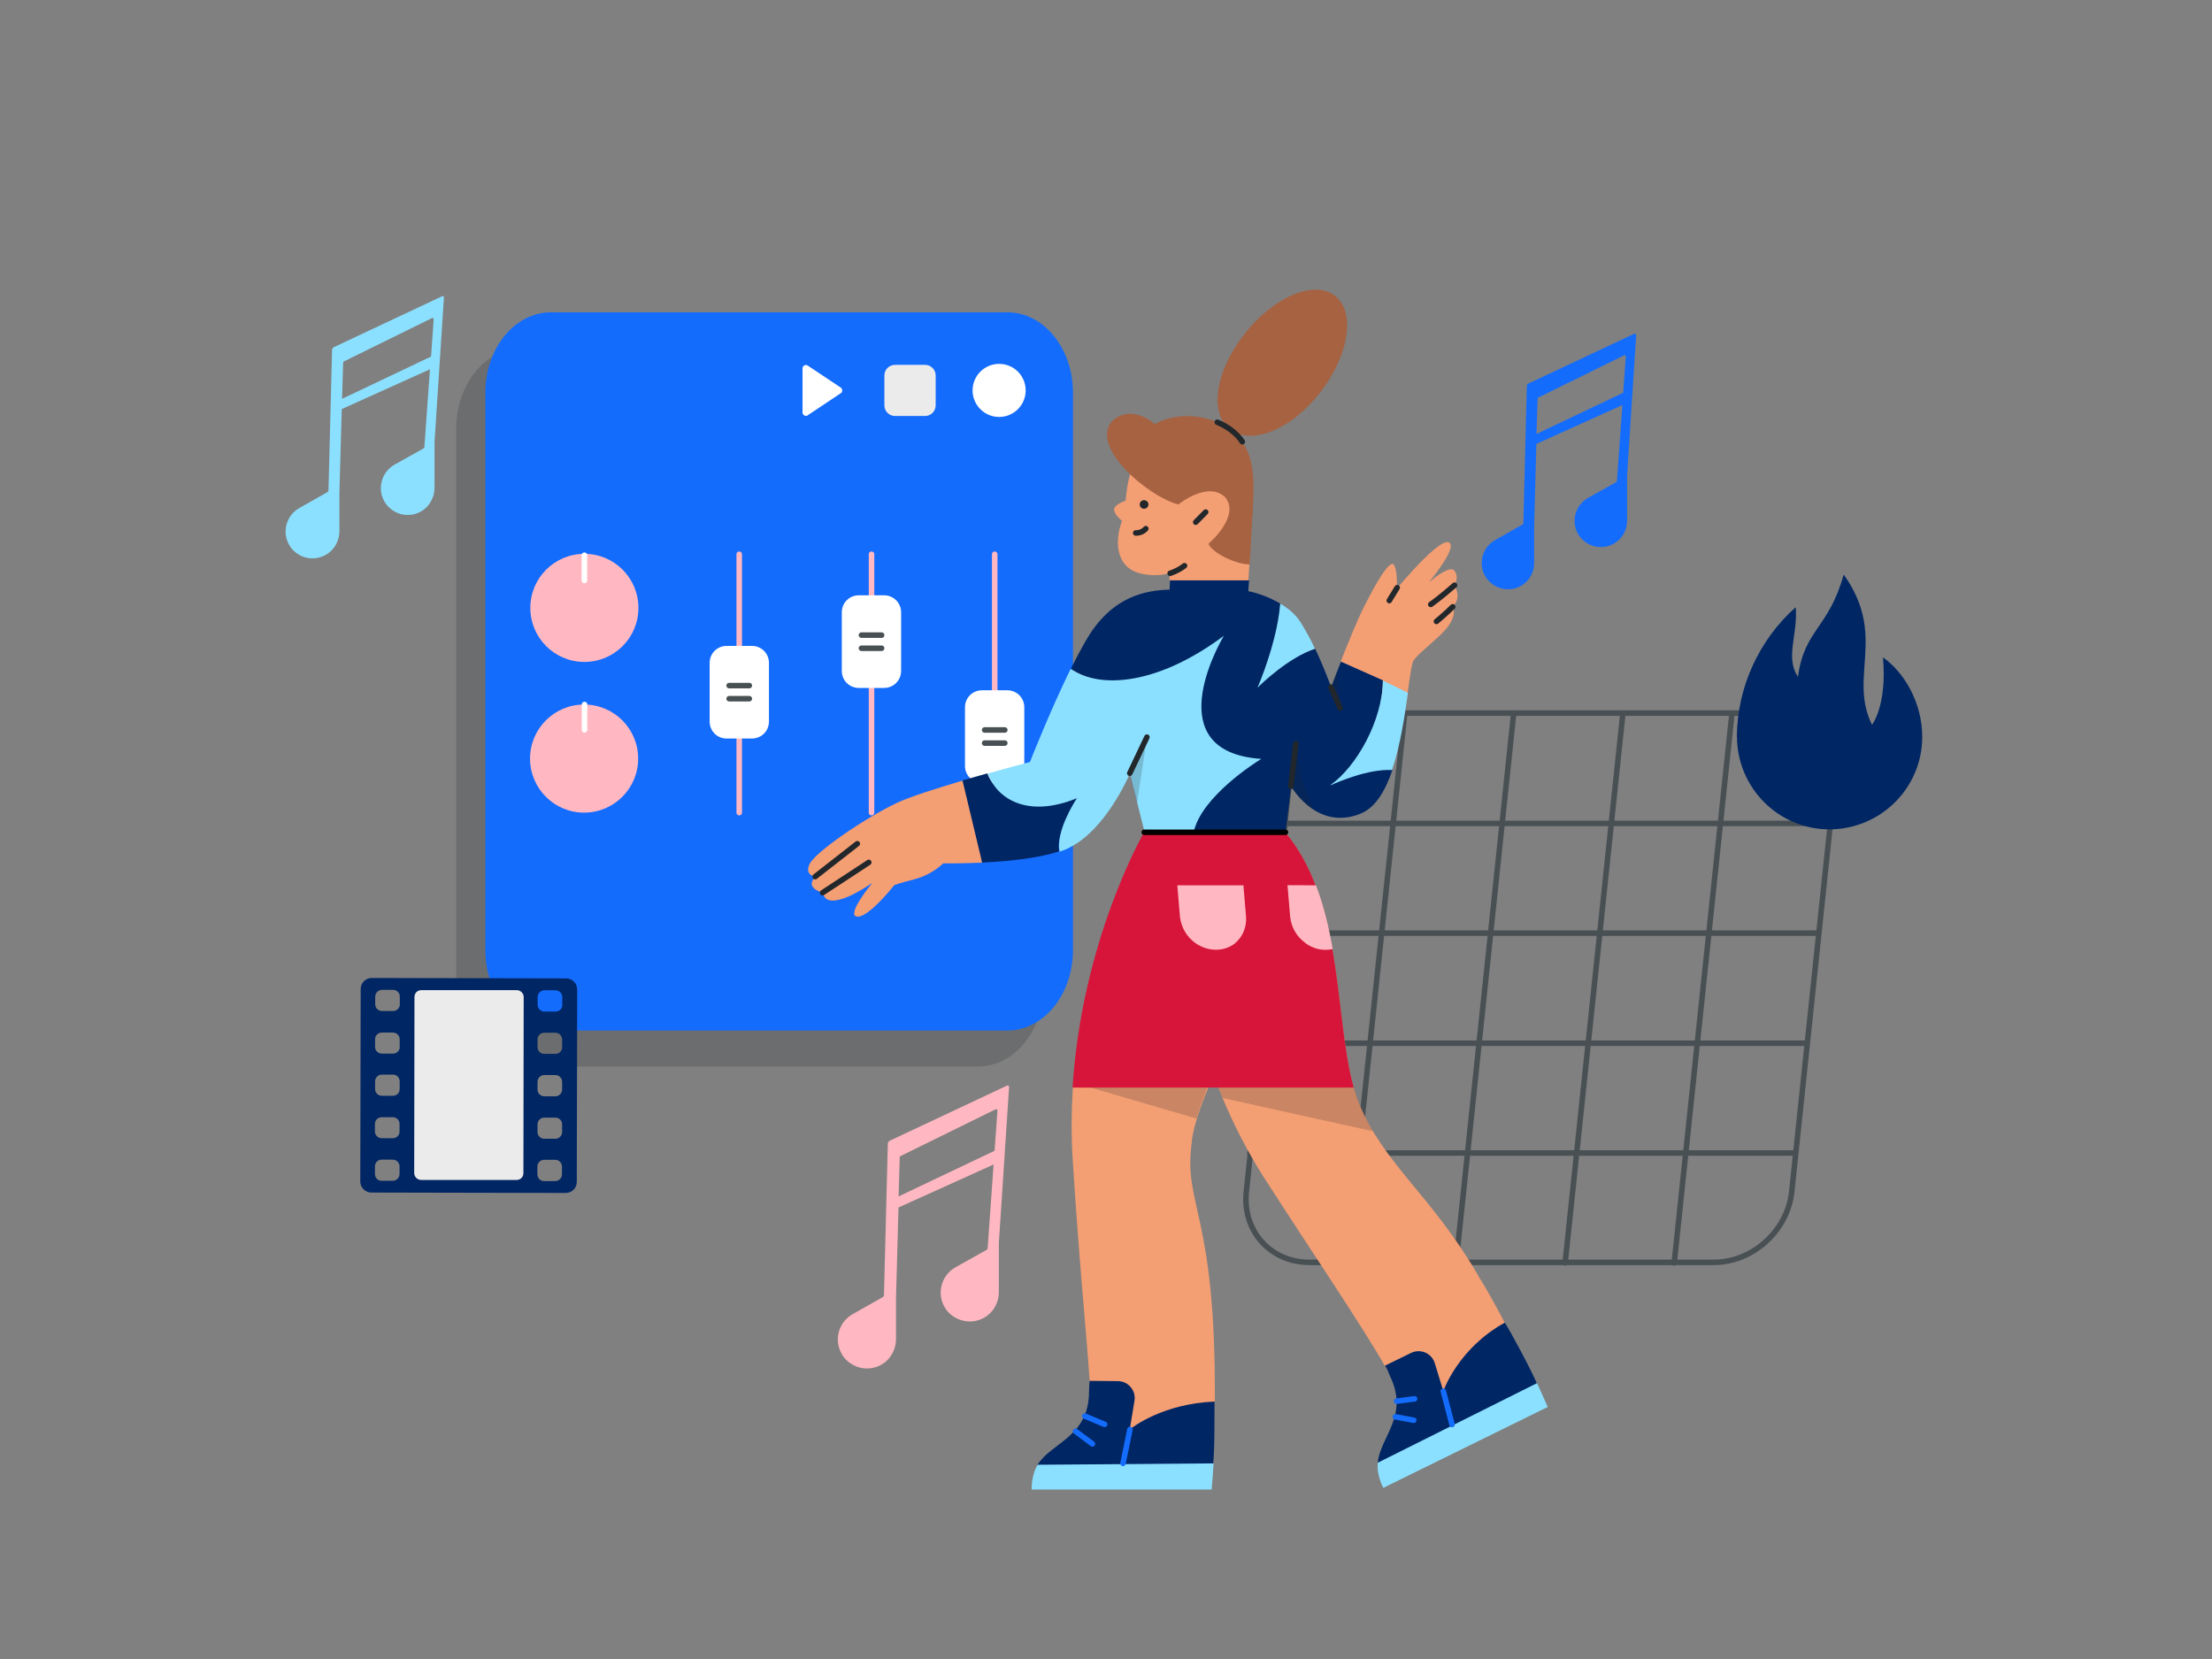 <?xml version="1.0" encoding="UTF-8"?>
<svg id="Layer_1" data-name="Layer 1" xmlns="http://www.w3.org/2000/svg" xmlns:svgjs="http://svgjs.com/svgjs" version="1.1" viewBox="0 0 1600 1200">
  <rect x="0" y="0" width="1600" height="1200" fill="#808080" stroke="none"/>
  <defs>
    <style>
      .cls-1 {
        fill: #146cfd;
      }

      .cls-1, .cls-2, .cls-3, .cls-4, .cls-5, .cls-6, .cls-7, .cls-8, .cls-9, .cls-10, .cls-11 {
        stroke-width: 0px;
      }

      .cls-12 {
        stroke: #000;
      }

      .cls-12, .cls-13, .cls-14, .cls-15, .cls-16, .cls-17 {
        fill: none;
        stroke-linecap: round;
        stroke-linejoin: round;
        stroke-width: 4px;
      }

      .cls-2 {
        fill: #d7153a;
      }

      .cls-3 {
        fill: #002664;
      }

      .cls-13 {
        stroke: #fff;
      }

      .cls-4 {
        fill: #8ce0ff;
      }

      .cls-5 {
        fill: #a66241;
      }

      .cls-6 {
        fill: #f49e73;
      }

      .cls-7 {
        isolation: isolate;
        opacity: .2;
      }

      .cls-7, .cls-9 {
        fill: #22272b;
      }

      .cls-14 {
        stroke: #146cfd;
      }

      .cls-15 {
        stroke: #495054;
      }

      .cls-16 {
        stroke: #22272b;
      }

      .cls-8 {
        fill: #ebebeb;
      }

      .cls-10 {
        fill: #ffb8c1;
      }

      .cls-11 {
        fill: #fff;
      }

      .cls-17 {
        stroke: #ffb8c1;
      }
    </style>
  </defs>
  <g>
    <path class="cls-15" d="M947.1,913.1h292.5c28.2,0,53.4-22.9,56.4-51l31-295.3c3-28.2-17.5-51-45.6-51h-292.5c-28.1,0-53.4,22.9-56.4,51l-31,295.3c-3,28.2,17.5,51,45.6,51Z"/>
    <path class="cls-15" d="M1094.9,515.8l-41.7,397.7"/>
    <path class="cls-15" d="M1016.1,515.8l-41.8,397.7"/>
    <path class="cls-15" d="M1173.9,515.8l-41.8,397.7"/>
    <path class="cls-15" d="M1252.8,515.8l-41.8,397.7"/>
    <path class="cls-15" d="M912.3,754.6h394.4"/>
    <path class="cls-15" d="M904,834h394.4"/>
    <path class="cls-15" d="M929.1,595.6h394.4"/>
    <path class="cls-15" d="M920.7,675h394.4"/>
  </g>
  <g>
    <path class="cls-7" d="M377.4,251.9h330.2c26.2,0,47.3,26,47.3,58.1v403.3c0,32.1-21.2,58.1-47.3,58.1h-330.2c-26.2,0-47.4-26-47.4-58.1v-403.4c0-32,21.2-58,47.4-58Z"/>
    <path class="cls-1" d="M398.5,225.9h330.2c26.2,0,47.4,26,47.4,58.1v403.3c0,32.1-21.2,58.1-47.4,58.1h-330.2c-26.1,0-47.4-26-47.4-58.1v-403.4c0-32,21.2-58,47.4-58Z"/>
  </g>
  <g>
    <path class="cls-17" d="M534.7,400.9v186.9"/>
    <path class="cls-11" d="M525.6,467.2h18.3c6.9,0,12.3,5.5,12.3,12.3v42.4c0,6.9-5.5,12.3-12.3,12.3h-18.3c-6.9,0-12.3-5.5-12.3-12.3v-42.4c0-6.9,5.5-12.3,12.3-12.3Z"/>
    <path class="cls-15" d="M542,495.9h-14.6"/>
    <path class="cls-15" d="M542,505.4h-14.6"/>
    <path class="cls-17" d="M630.4,400.9v186.9"/>
    <path class="cls-11" d="M621.2,430.6h18.3c6.9,0,12.3,5.6,12.3,12.3v42.4c0,6.9-5.6,12.3-12.3,12.3h-18.3c-6.9,0-12.3-5.5-12.3-12.3v-42.4c0-6.9,5.5-12.3,12.3-12.3Z"/>
    <path class="cls-15" d="M637.7,459.4h-14.6"/>
    <path class="cls-15" d="M637.7,468.9h-14.6"/>
    <path class="cls-17" d="M719.5,400.9v186.9"/>
    <path class="cls-11" d="M710.3,499.3h18.3c6.9,0,12.3,5.5,12.3,12.3v42.4c0,6.9-5.5,12.3-12.3,12.3h-18.3c-6.9,0-12.3-5.5-12.3-12.3v-42.4c0-6.9,5.5-12.3,12.3-12.3Z"/>
    <path class="cls-15" d="M726.8,528h-14.6"/>
    <path class="cls-15" d="M726.8,537.5h-14.6"/>
    <path class="cls-10" d="M422.7,478.8c21.6,0,39.1-17.5,39.1-39.1s-17.5-39.1-39.1-39.1-39.1,17.5-39.1,39.1,17.5,39.1,39.1,39.1Z"/>
    <path class="cls-13" d="M422.7,401.6v18.3"/>
    <path class="cls-10" d="M422.5,587.8c21.6,0,39.1-17.5,39.1-39.1s-17.5-39.1-39.1-39.1-39.1,17.5-39.1,39.1,17.5,39.1,39.1,39.1Z"/>
    <path class="cls-13" d="M422.8,509.6v18.3"/>
  </g>
  <g>
    <path class="cls-11" d="M722.7,301.6c10.6,0,19.2-8.6,19.2-19.2s-8.6-19.2-19.2-19.2-19.2,8.6-19.2,19.2,8.6,19.2,19.2,19.2Z"/>
    <path class="cls-8" d="M647.4,263.9h21.7c4.2,0,7.7,3.4,7.7,7.7v21.6c0,4.2-3.4,7.7-7.7,7.7h-21.7c-4.2,0-7.7-3.4-7.7-7.7v-21.6c0-4.2,3.4-7.7,7.7-7.7Z"/>
    <path class="cls-11" d="M608.2,280.4l-24-16c-1.1-.7-2.6-.4-3.3.7-.3.4-.4.8-.4,1.3v32c0,1.3,1.1,2.4,2.4,2.4s.9-.1,1.3-.4l24-16c1.1-.7,1.3-2.1.7-3.2-.1-.3-.3-.5-.6-.7Z"/>
  </g>
  <g>
    <path class="cls-3" d="M409.5,707.7l-140.6-.3c-4.4,0-8,3.5-8,7.9l-.3,139.3c0,4.4,3.6,7.9,7.9,8l140.7.3c4.4,0,8-3.5,8-7.9l.3-139.3c0-4.4-3.6-8-7.9-8ZM289,849.2c0,2.7-2.2,4.9-4.9,4.9h-8.1c-2.7,0-4.8-2.2-4.8-4.9v-5.6c0-2.7,2.2-4.8,4.8-4.8h8.1c2.7,0,4.9,2.2,4.9,4.8v5.6ZM289,818.5c0,2.7-2.2,4.8-4.8,4.8h-8.1c-2.7,0-4.9-2.2-4.9-4.8v-5.6c0-2.7,2.2-4.8,4.9-4.8h8.1c2.7,0,4.8,2.2,4.8,4.8v5.6ZM289.1,787.8c0,2.7-2.2,4.8-4.8,4.8h-8.1c-2.7,0-4.9-2.2-4.9-4.8v-5.6c0-2.7,2.2-4.9,4.9-4.9h8.1c2.7,0,4.8,2.2,4.8,4.9v5.6h0ZM289.2,757.2c0,2.7-2.2,4.9-4.9,4.9h-8.1c-2.7,0-4.9-2.1-4.9-4.8v-5.6c0-2.7,2.2-4.8,4.9-4.8h8.1c2.7,0,4.8,2.2,4.8,4.8v5.5ZM289.2,726.5c0,2.7-2.2,4.8-4.8,4.8h-8.1c-2.7,0-4.9-2.2-4.9-4.8v-5.6c0-2.7,2.2-4.9,4.9-4.9h8.1c2.7,0,4.8,2.2,4.8,4.9v5.5ZM406.5,849.4c0,2.7-2.2,4.9-4.9,4.9h-8.1c-2.7,0-4.8-2.2-4.8-4.9v-5.6c0-2.7,2.2-4.9,4.8-4.9h8.1c2.7,0,4.9,2.2,4.9,4.9v5.5ZM406.6,818.8c0,2.7-2.2,4.9-4.8,4.9h-8.1c-2.7,0-4.9-2.2-4.9-4.9v-5.5c0-2.7,2.2-4.9,4.9-4.9h8.1c2.7,0,4.8,2.2,4.8,4.9v5.5ZM406.6,788.1c0,2.7-2.2,4.9-4.9,4.9h-8c-2.7,0-4.9-2.2-4.9-4.9v-5.6c0-2.7,2.2-4.9,4.9-4.9h8c2.7,0,4.9,2.2,4.9,4.9v5.6h0ZM406.7,757.4c0,2.7-2.2,4.9-4.9,4.9h-8.1c-2.7,0-4.9-2.2-4.9-4.9v-5.5c0-2.7,2.2-4.9,4.9-4.9h8c2.7,0,4.9,2.2,4.9,4.9v5.5h0ZM406.8,726.8c0,2.7-2.2,4.9-4.9,4.9h-8.1c-2.7,0-4.9-2.2-4.9-4.9v-5.6c0-2.7,2.2-4.9,4.9-4.9h8c2.7,0,4.9,2.2,4.9,4.9v5.6Z"/>
    <path class="cls-8" d="M304.7,716.2h69.2c2.8.1,4.9,2.4,4.9,5l-.2,127.4c0,2.8-2.2,4.9-4.9,4.9h-69.2c-2.7-.1-4.9-2.4-4.9-5l.2-127.4c0-2.8,2.2-4.9,4.9-4.9Z"/>
  </g>
  <path class="cls-3" d="M1256.3,532.9c.2-17.7,4-35.2,11.4-51.3,7.3-16.1,17.9-30.6,31.2-42.4,1.6,20.5-7.8,36.2,1.6,50.4,4.7-34.6,22.1-34.6,33.1-74,31.5,44.1,3.2,74,20.5,108.7,0,0,11-14.1,7.9-48.8,15.7,11,28.4,33.2,28.4,57.5,0,17.8-7.1,34.8-19.7,47.3-12.6,12.5-29.6,19.6-47.4,19.6-17.8,0-34.8-7.1-47.3-19.7-12.5-12.6-19.6-29.6-19.6-47.3Z"/>
  <path class="cls-1" d="M1182.1,241.4l-76.5,36c-.8.4-1.2,1.1-1.2,2l-2.5,98.9c0,.5-.2,1-.8,1.2l-19.9,11.3c-9,5.3-12.2,16.9-6.9,26,1.8,3.1,4.5,5.6,7.7,7.3,9.3,4.8,20.8,1.3,25.6-8.1,1.4-2.8,2.1-5.6,2.1-8.8v-27.1l1.6-59,62.2-28.1-3.9,54.5c0,.6-.4,1.1-.9,1.4l-20.3,11.4c-9,5.3-12.2,16.9-6.9,26,1.8,3.1,4.5,5.6,7.7,7.3,9.3,4.8,20.8,1.2,25.6-8.1,1.4-2.8,2.1-5.6,2.1-8.8v-32.4l6.6-101.9c0-.8-.8-1.3-1.4-.9ZM1111.4,313.9l.8-25.7c0-.2.1-.5.4-.6l62.2-30.6c.6-.3,1.2.1,1.2.9l-1.9,26.2-62.7,29.8Z"/>
  <path class="cls-4" d="M320,214.2l-78.5,36.9c-.8.4-1.3,1.2-1.3,2.1l-2.6,101.5c0,.5-.3,1-.8,1.3l-20.5,11.6c-9.3,5.4-12.5,17.4-7.1,26.6,1.8,3.2,4.6,5.8,7.8,7.5,9.5,4.9,21.4,1.3,26.3-8.4,1.4-2.8,2.2-5.8,2.2-9v-27.8l1.7-60.6,63.8-28.8-4,56c0,.6-.4,1.2-.9,1.4l-20.9,11.7c-9.3,5.4-12.5,17.4-7.1,26.6,1.8,3.2,4.6,5.8,7.8,7.5,9.5,4.9,21.4,1.3,26.2-8.4,1.4-2.8,2.2-5.8,2.2-9v-33.2l6.8-104.6c0-.8-.8-1.3-1.4-.9ZM247.4,288.6l.8-26.4c0-.3.1-.5.4-.7l63.8-31.4c.7-.3,1.3.1,1.3.9l-1.9,26.9-64.4,30.6Z"/>
  <path class="cls-10" d="M728.3,785.3l-84.7,39.8c-.8.4-1.4,1.2-1.4,2.2l-2.8,109.5c0,.6-.3,1.1-.8,1.4l-22.1,12.5c-10,5.8-13.5,18.7-7.6,28.7,1.9,3.5,5,6.2,8.5,8.1,10.3,5.3,23,1.4,28.3-9,1.5-3,2.4-6.2,2.4-9.7v-30l1.8-65.4,68.8-31.1-4.3,60.4c0,.7-.4,1.2-1,1.5l-22.5,12.6c-10,5.8-13.5,18.7-7.6,28.7,1.9,3.5,5,6.2,8.5,8,10.3,5.3,23,1.4,28.3-9,1.5-3,2.4-6.2,2.4-9.7v-35.8l7.4-112.8c0-.8-.8-1.4-1.5-1ZM650,865.5l.8-28.5c0-.3.1-.6.4-.7l68.9-33.9c.7-.3,1.4.1,1.4,1l-2.1,29-69.4,33Z"/>
  <g>
    <path class="cls-6" d="M1069,922.2c-34.1-58.3-68.2-80.3-86-124.2-21.1-52.6-5.2-158.9-67.2-209.5h-.1l-61.2,16.6s0,0,0,.1c-.3,2.6-11.1,90.9,29.9,189.2,8.1,19.4,18.2,39.2,30.8,58.8,33.5,52.1,69.3,104.7,86.4,134.6,5.2,9.1,8.6,16.1,9.7,20.3h0c0,0,29.8,19.2,29.8,19.2h.1l54.6-55.8h0c-1.2-2.8-4.1-8.3-7.5-14.9-5.9-11.4-13.9-25.9-19.4-34.3Z"/>
    <path class="cls-7" d="M983.1,797.9c-21.1-52.6-5.2-158.9-67.2-209.5h0l-61.2,16.6s-.1,0-.1.1c-.3,2.6-11.1,90.9,29.8,189.1,0,0,0,0,0,0l108.5,24c.1,0,.2,0,.1,0-3.7-6.4-7-13.1-9.9-20.4Z"/>
    <path class="cls-6" d="M902.7,374.5c1-20.8-3.4-33.6-13.8-49.2-10.5-15.6-27.3-25.2-50.7-12.8-16.6,8.7-22.4,30.6-24,49.6,0,0,0,.1-.1.1-.7.2-8,2.8-8.2,6.2-.3,3.4,5.2,7.9,5.7,8.4h0c-5,13-4.8,30.5,9.1,36.6,6.8,3,17.8,3.5,25.3,1.2q.1,0,.1.1l-.2,4.8q0,.1,0,.1l30.6,3.8h11.4s0,0,0-.1c.6-1.2,15-2.2,15.1-3.6.2-3.2.4-7.1.7-11.3.7-11.5-1.5-25.2-1.1-33.9Z"/>
    <path class="cls-5" d="M905.9,373.9c1-20.8,2.9-39.2-7.5-54.7-10.5-15.6-39.9-24.9-63.2-12.5h-.1c-4.4-4-9.7-6.5-15.6-7.3-8.7-1-19.8,4.7-18.7,16.6,1.5,18.8,33.1,43.9,51.4,48.9h.1c1-.8,21.8-17.2,34-5.1,10.8,13.5-11,32.5-12.2,33.5h0c3.1,7.2,20.8,15.1,29.8,14.9q0,0,0-.1c.4-5.8,1.7-29.1,1.9-34.3Z"/>
    <path class="cls-5" d="M900.1,241.7c21.2-27.1,50.5-39.5,65.6-27.7,15,11.8,10.2,43.2-11.1,70.3-21.2,27.1-49.9,38-65,26.2-15-11.8-10.7-41.8,10.5-68.8Z"/>
    <path class="cls-6" d="M1052.1,423.3c.3-.7,3.4-5.8,0-10.4-3.2-4.3-14.6,5.1-18.1,8-.1.1-.2,0-.1-.1,4-4.9,20.5-25.9,14-28.5-7-3-34.6,30-37.2,33,0,0-.2,0-.2-.1,0-2.1.1-15.2-2.7-17.1-3.1-2.1-11.9,12.3-21.2,30.9-5.1,10.1-11.9,27-16.9,39.7h0c0,.1,18.6,32.2,18.6,32.2,0,0,0,.1,0,0l29.8-9.6s.1,0,.1-.1c1.7-12.4,3-22,4.5-23.8,5.2-6.3,4.2-4.2,18.7-17.7,13.8-12.8,9.8-20,9.3-20.7h0c7-7,1.7-14.9,1.2-15.6Z"/>
    <path class="cls-6" d="M862,825.2c8.3-56.1,78.9-138.3,51-213.1h-.1c0-.1-81.3.4-81.3.4h0c-1.1,2-39.1,70.4-55.6,174.3-1,16.6-1.2,34-.1,51.9,4.5,72,9.4,119.1,12.3,160,.2,3.3.4,6.7.6,9.9l19,47.1c0,.1.1.1.1,0l70.8-42h0c1-137.8-23.4-141.6-16.5-188.4Z"/>
    <path class="cls-7" d="M780.1,784.1l85.4,25q0,0,0-.1c2-7.1,4.8-14.5,7.8-22.3,1.9-4.9,4.1-10,6.3-15.1q0,0-.1,0l-99.5,12.5c-.1.1-.1.2,0,.2Z"/>
    <path class="cls-6" d="M648,581.1c-23.8,11.5-58.2,35.3-62.3,43.7-3.8,7.6,2.7,9.1,4,9.3,0,0,0,.1,0,.2-7.7,7.9,4.4,11.1,5.3,11.3,0,0,.1,0,.1,0,2.9,15.2,31.3-3.8,35.7-6.9.1-.1.2,0,.1,0-3,3.7-18.6,23.3-11,24.3,8.2,1,26.5-22.2,27-22.8.2,0,2.8-1.2,14.6-4.2,7.8-2.1,14.8-6,20.8-11.5h.1c.8,0,12.9.1,27.8-.5q0,0,0,0l.6-36.4h0c0,0-14.7-22.9-14.7-22.9,0,0-.1,0-.1,0-18.4,5.5-38,11.6-48.1,16.4Z"/>
    <path class="cls-2" d="M915.8,588.4l-49.6,13.5h-38.6c-1.2,2.1-45.1,78.8-51.8,184.8q0,0,0,0h203.3c0,0,0-.2,0-.2-15.4-55.3-5.6-151.2-63.5-198.2q0,0,0,0Z"/>
    <path class="cls-3" d="M783.3,573.1c-37.1,15.1-63.1,3.3-69.1-13.7h0c-5.8,1.6-11.5,3.2-18,5.1,0,0,0,0,0,0l14.2,59.4h0c17.9-.8,40-2.9,55.7-8.1h0c-2.8-15,15.1-39.7,17.3-42.5,0-.1,0-.2-.1-.2Z"/>
    <path class="cls-3" d="M966.3,565.5c18.9-13.3,33.7-44.3,34-73.3,0,0,0-.1,0-.1l-30.3-13.5q-.1,0-.1.1c-.8,2.2-1.6,4.3-2.4,6.2-2.4,6.3-4.1,10.8-4.5,11.9,0,.1-.2.1-.2,0-.7-1.9-5.3-14.4-11.5-27.5h0c-19.4,6.9-32.5,16.4-34.5,18,0,.1-.2,0,0-.1,5.8-13.6,7.7-28.5,9.4-50.5,0,0,0-.1-.1-.1-7.3-4.2-15-7.3-23.1-9h-.1c0-.1.6-7.7.6-7.7q0-.1-.1-.1h-57q-.1,0-.1.1l-.3,6.5q0,.1,0,.1c-20.1.4-39,6.9-54.1,27-4.9,6.5-11,17.5-17.3,30.2h0c22.1,15.3,62.2,13.5,108.6-21.1.1-.1.2,0,.1,0-3.9,6.4-47.2,81.6,26.9,86.7,0,0,0,0,0,.2-3.8,2.2-44.8,26.5-50.2,52.3q0,.1,0,.1h69.8q.1,0,.1-.1l4-32.8c0-.1.1-.1.2,0,1.8,3,20.1,32.2,50.6,19.3,10.3-4.4,17.5-16.5,22.5-31.5q0-.1-.1-.1c-17-.9-35.9,6.9-40.5,8.9,0,.1,0,0,0,0Z"/>
    <path class="cls-7" d="M967.1,485.3c-1.9,5-4.2,11.2-4.4,11.7h0c0,.1,6.5,15.2,6.5,15.2,0,.1.2.1.2,0l-2.1-26.8c0-.2,0-.2-.2-.1Z"/>
    <path class="cls-7" d="M933.7,568.8c.3.6,6,10.1,15.8,16.6.1.1.2,0,.2-.1-1.3-2.4-8.9-17.6-12.2-47.5,0,0-.2,0-.2,0l-3.6,31Z"/>
    <path class="cls-4" d="M912,548.9c-74.2-5.2-30.7-82.4-26.8-88.9,0-.1,0-.2,0-.1-46.4,34.7-88.6,39.1-110.7,24h-.1c-14.3,29.1-28.9,65.8-29.4,67.3h-.1c-.9.3-13.7,3.5-30.3,8.3,0,0,0,.1,0,.1,5.9,17,27.3,32.9,64.3,17.8,0,0,.2.1,0,.1-1.7,2.6-15.3,23.7-12.5,38.4,0,.1.1.1.1.1,2.8-.9,5.8-2.1,8.3-3.6,24.7-12.9,40.9-49.2,42.4-52.7,0,0,.2,0,.2,0l5.3,21.3,5.2,20.9h.1c0,0,35.3,0,35.3,0,0,0,.1,0,.1,0,5.6-25.8,45.2-50.7,48.8-52.9,0,0,0-.1-.1-.1Z"/>
    <path class="cls-7" d="M817.1,559.3l5.2,21.1c0,.1.2.1.2,0l7.2-47.2c0,0,0-.2-.2,0l-12.4,26.2Z"/>
    <path class="cls-4" d="M951.1,469.2c0,0,0-.1,0-.1-3-6.4-6.5-12.7-10.2-18.8-3.8-5.9-9.2-10.4-14.9-13.7q0,0,0,.1c-1.8,22-10.5,46.7-16.3,60.5,0,0,.1.2.2,0,2.6-2.8,21.7-21.1,41.3-28.1Z"/>
    <path class="cls-4" d="M1000.3,492.3c-.4,29-19,62.1-37.9,75.5,0,0,0,.2.1.2,5.1-2.3,27.3-12,44.4-11,0,0,0,0,0-.1,6.1-18.1,9.2-39.5,11.5-55.7,0,0,0-.1-.1-.1l-17.9-8.8c0-.2-.2-.1-.2,0Z"/>
    <path class="cls-16" d="M589.6,634.1l30.5-23.8"/>
    <path class="cls-16" d="M595,645.7l33.4-21.9"/>
    <path class="cls-16" d="M1004.9,434.4l5.7-9.3"/>
    <path class="cls-16" d="M1052.1,423.3c-9.3,8.3-17.2,13.9-17.2,13.9"/>
    <path class="cls-16" d="M1050.8,438.9c-5.2,5.2-11.8,10.6-11.8,10.6"/>
    <path class="cls-10" d="M893.6,682.1c-7.9,6.5-19.9,6.5-29,0-6.3-4.5-10.2-11.4-11.1-18.9l-1.9-22.7q0-.1.1-.1h47.7q0,0,0,.1l1.9,22.7c.5,7.1-2.3,14.3-7.8,18.9Z"/>
    <path class="cls-10" d="M944.1,682.1c5.7,4.3,12.9,5.9,19.8,4.4.1,0,.1-.1.1-.1-2.8-15.6-6.5-31.5-12.1-46h0c0-.1-20.6-.1-20.6-.1,0,0,0,.1,0,.1l1.9,22.7c.8,7.7,4.8,14.6,11.1,19Z"/>
    <path class="cls-16" d="M846.4,414.7c4.1-1.4,7.8-3.4,10.4-5.5"/>
    <path class="cls-16" d="M864.9,377.7l7.2-7.3"/>
    <path class="cls-9" d="M827.5,368c1.7,0,3.2-1.4,3.2-3.1s-1.4-3.1-3.2-3.1-3.1,1.4-3.1,3.1,1.4,3.1,3.1,3.1Z"/>
    <path class="cls-16" d="M821.5,385.5c2.8.1,5.4-1,7.3-3.1"/>
    <path class="cls-16" d="M962.7,497l6.6,15.1"/>
    <path class="cls-16" d="M817.2,559.3l12.4-26.1"/>
    <path class="cls-16" d="M933.7,568.8l3.6-30.9"/>
    <path class="cls-16" d="M898.6,319.5c-3.9-5.9-10.4-10.9-18.1-14.1"/>
    <path class="cls-3" d="M750.5,1059.5c9.7-15.9,37-20.1,37.2-52.4,0-1.7.3-7.2.4-8.3q0,0,0,0l20.4.2c7.6,0,13.3,6.8,12.1,14.2l-3.4,20.6c0,.1.1.2.2.1,2.4-2.2,24.4-18.5,60.8-20.1.2,0,.3.1.3.3-.1,26.4,0,34.9-1.1,46,0,0,0,0,0,0-.3,0-1.8.3-1.8.3l-125-.6v-.3Z"/>
    <path class="cls-4" d="M750.6,1059.5l127.1-1c.1,0,.1,0,.1,0-.5,9.3-.7,10.7-1.4,18.8q0,.1,0,.1h-130.1q-.1,0-.1-.1c0-4.9.7-8.8,1.9-12.4.6-2,1.5-3.8,2.6-5.5q0,0,0,0Z"/>
    <path class="cls-14" d="M784.7,1024.3l14.3,6"/>
    <path class="cls-14" d="M778,1035.3l12.2,9.1"/>
    <path class="cls-14" d="M817.3,1034l-5,24.5"/>
    <path class="cls-3" d="M996.6,1058c1.6-18.6,22.9-33.7,8.8-62.7-.8-1.6-1.3-3.3-2.3-5.1-.4-.7-.9-1.7-1.3-2.4h0c0,0,18.9-9.2,18.9-9.2,6.8-3.3,14.9.2,17.1,7.4l6.2,20.2c.4-1.2,11.3-31.3,44.5-49.5h0c3.9,6.1,18.7,33.3,23.6,45l-.3-.4-114.9,56.8h-.3Z"/>
    <path class="cls-4" d="M996.7,1058l115-57.5h.1c3.6,7.7,5.2,11.7,7.7,17.2h0c0,0-118.9,58.5-118.9,58.5h-.1c-2.1-4.4-3.2-8.2-3.8-12-.3-2.1-.3-4.2-.1-6.1q0,0,0,0Z"/>
    <path class="cls-14" d="M1009.3,1024.8l13.3,2.5"/>
    <path class="cls-14" d="M1044,1006.3l6.3,24.1"/>
    <path class="cls-14" d="M1010.2,1013.5l13-1.7"/>
    <path class="cls-12" d="M929.8,602h-102.1"/>
  </g>
</svg>